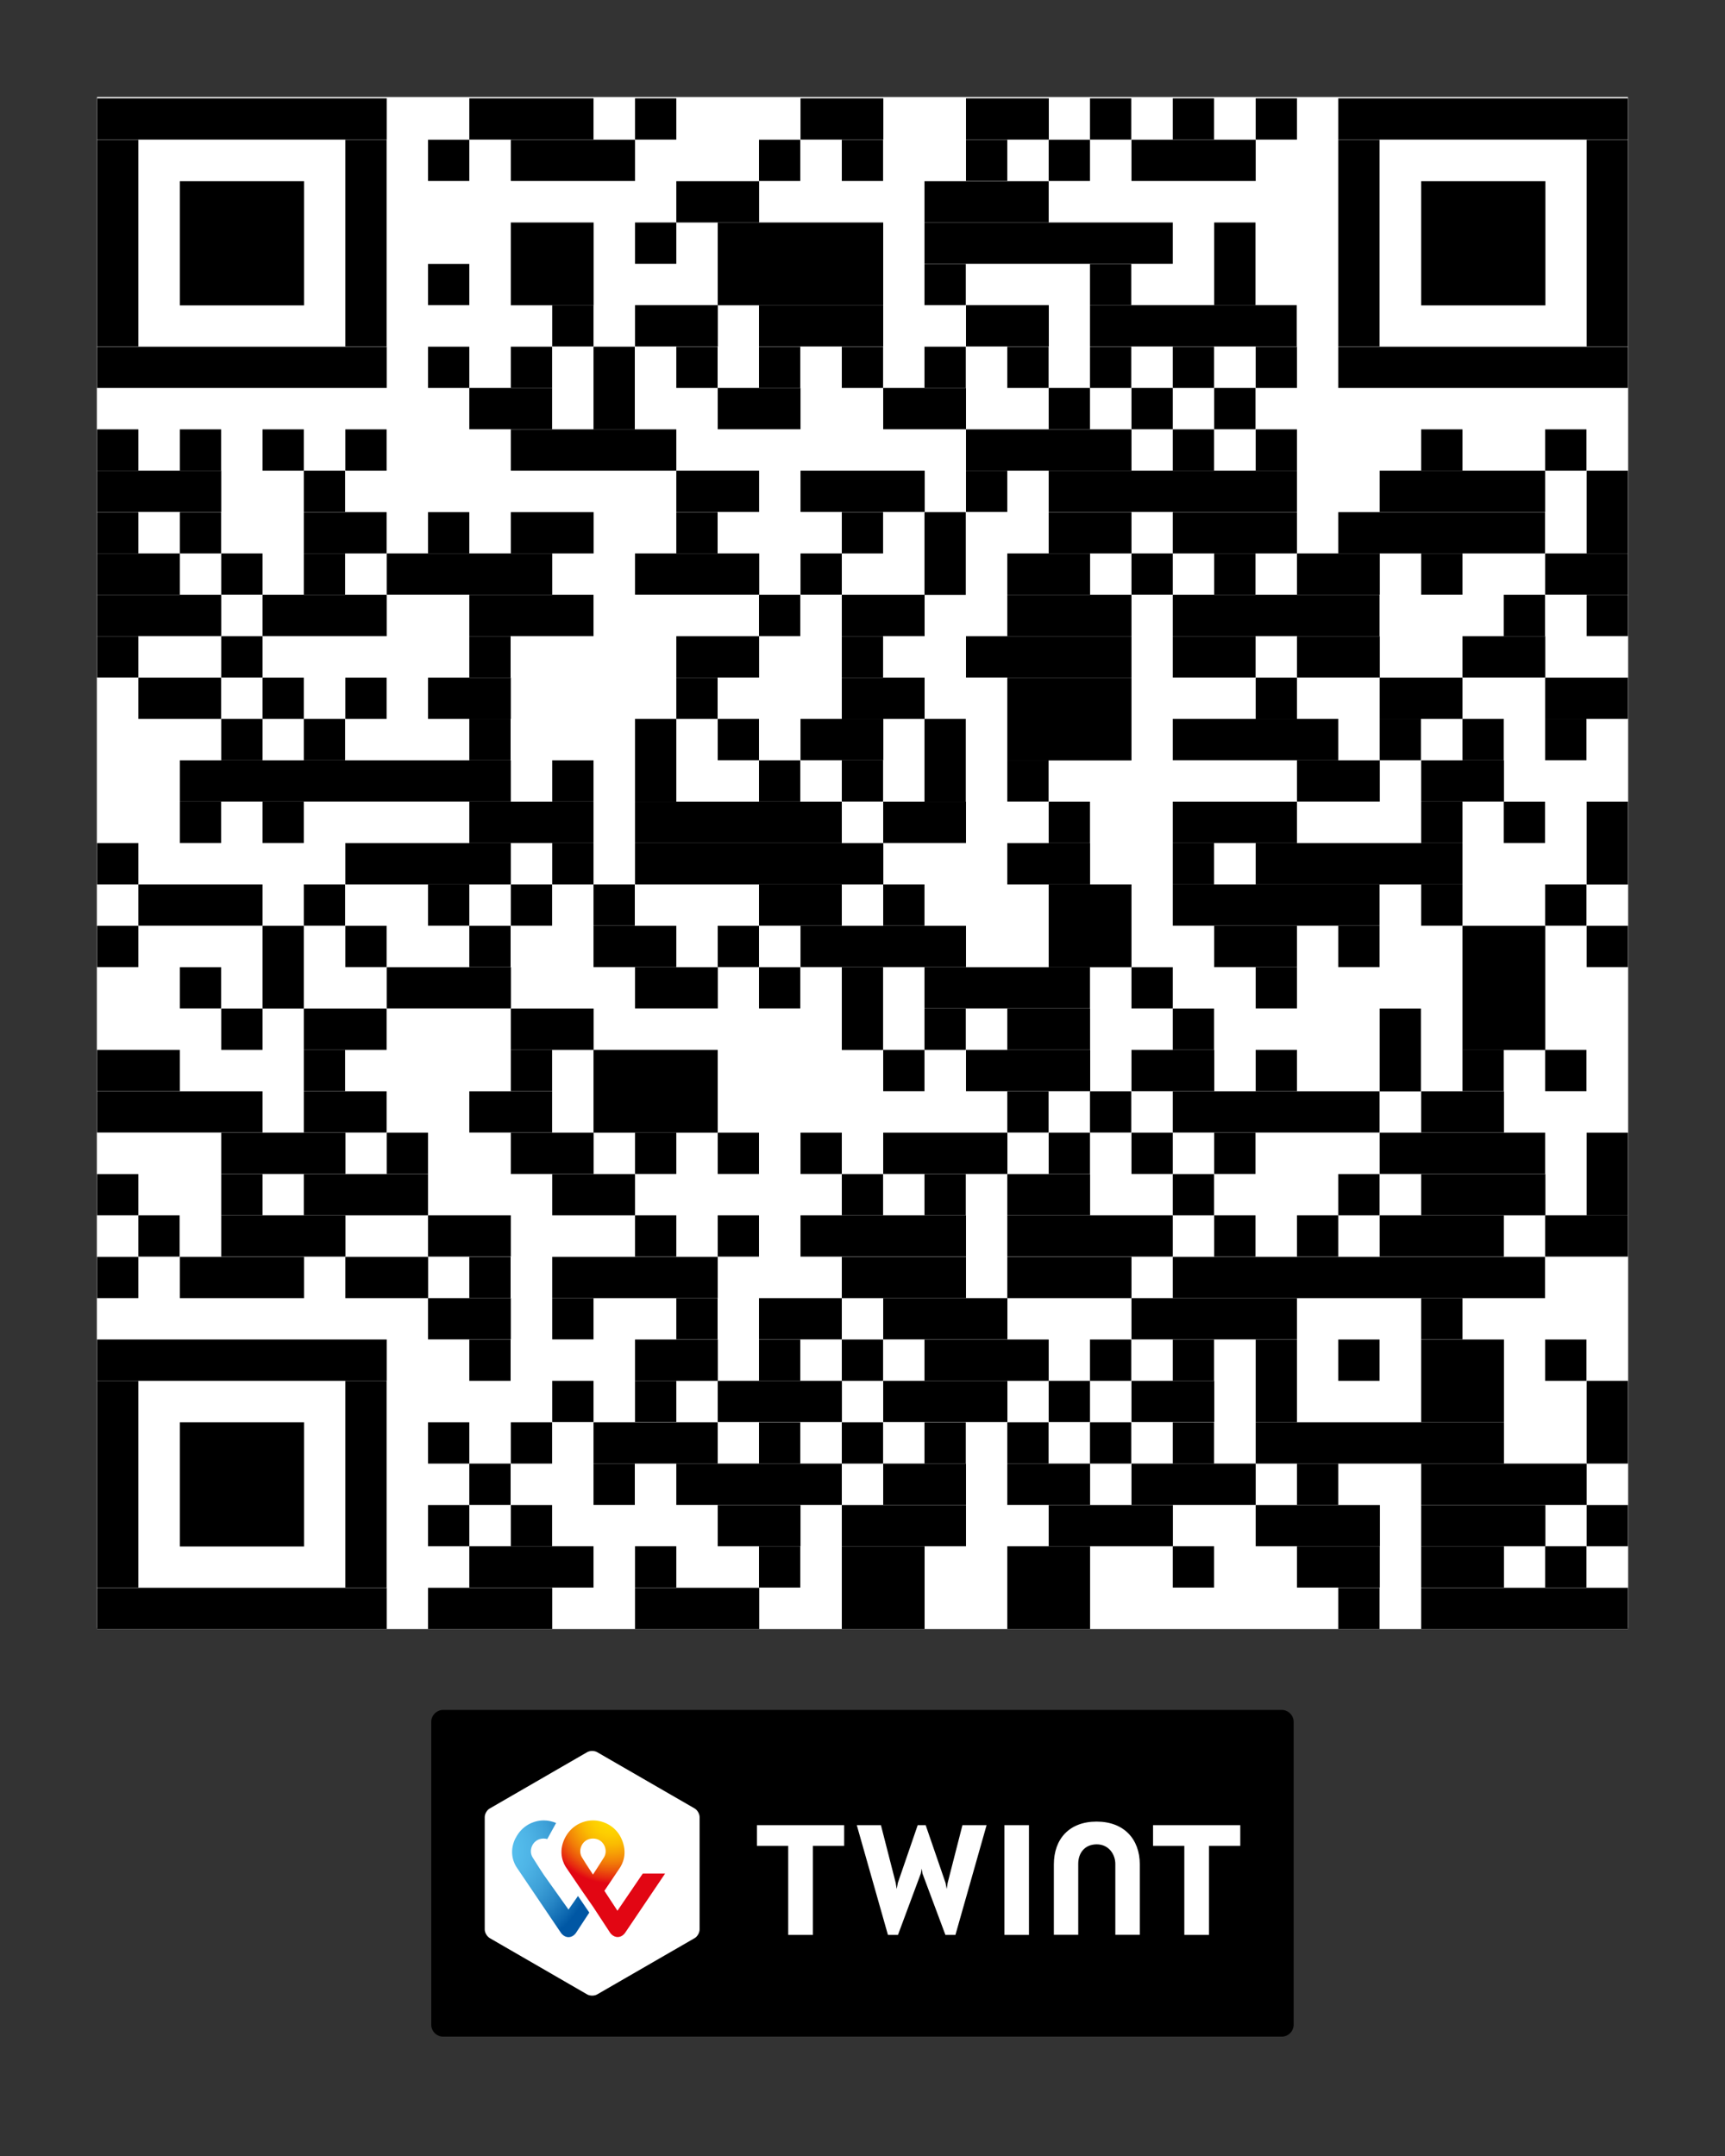 <svg xmlns="http://www.w3.org/2000/svg" xmlns:xlink="http://www.w3.org/1999/xlink" viewBox="0 0 160 200"><rect x="0" y="0" width="160" height="200" fill="#333333" stroke="none"/><defs><style>      .cls-1 {        fill: #fff;      }      .cls-2 {        fill: none;      }      .cls-3 {        clip-path: url(#clippath-1);      }      .cls-4 {        fill: url(#Dégradé_sans_nom_4);      }      .cls-5 {        fill: url(#Dégradé_sans_nom_3);      }      .cls-6 {        clip-path: url(#clippath-2);      }      .cls-7 {        clip-path: url(#clippath);      }    </style><clipPath id="clippath"><path class="cls-2" d="M53.98,172.3c-.43-.7.05-1.75,1.02-1.75s1.45,1.05,1.02,1.75c-.4.65-1.02,1.59-1.02,1.59,0,0-.62-.93-1.02-1.59M52.38,170.54c-.65,1.34-.09,2.39.16,2.74,0,0,.77,1.14,1.42,2.09l1.05,1.51,1.58,2.41s.26.4.7.4.68-.38.71-.42l3.69-5.47h-2.07l-2.35,3.45-1.21-1.85,1.4-2.08c.26-.37.81-1.39.17-2.78-.52-1.13-1.64-1.67-2.62-1.67s-2.06.51-2.63,1.67"></path></clipPath><radialGradient id="D&#xE9;grad&#xE9;_sans_nom_3" data-name="D&#xE9;grad&#xE9; sans nom 3" cx="159.87" cy="794.66" fx="159.87" fy="794.66" r="1.09" gradientTransform="translate(-7909.92 -1433.71) rotate(90) scale(10.03 -10.03)" gradientUnits="userSpaceOnUse"><stop offset="0" stop-color="#ffdc00"></stop><stop offset=".09" stop-color="#fed800"></stop><stop offset=".17" stop-color="#fdcd01"></stop><stop offset=".25" stop-color="#fabb02"></stop><stop offset=".32" stop-color="#f7a105"></stop><stop offset=".4" stop-color="#f27f08"></stop><stop offset=".47" stop-color="#ec570b"></stop><stop offset=".54" stop-color="#e62710"></stop><stop offset=".58" stop-color="#e20613"></stop><stop offset="1" stop-color="#e20613"></stop></radialGradient><clipPath id="clippath-1"><path class="cls-2" d="M47.8,170.54c-.65,1.34-.09,2.39.16,2.74l4.05,5.99c.03.05.29.43.72.43s.68-.37.71-.42l1.22-1.86-1.05-1.54-.88,1.26-2.31-3.25s-.62-.94-1.02-1.59c-.43-.7.05-1.75,1.02-1.75.12,0,.23.02.34.05l.82-1.49c-.37-.16-.77-.24-1.14-.24-.98,0-2.06.51-2.63,1.67"></path></clipPath><radialGradient id="D&#xE9;grad&#xE9;_sans_nom_4" data-name="D&#xE9;grad&#xE9; sans nom 4" cx="155.08" cy="792.49" fx="155.08" fy="792.49" r="1.09" gradientTransform="translate(-7234.84 -1256.46) rotate(90) scale(9.19 -9.19)" gradientUnits="userSpaceOnUse"><stop offset="0" stop-color="#5bc4f1"></stop><stop offset=".2" stop-color="#57c0ee"></stop><stop offset=".39" stop-color="#4eb4e6"></stop><stop offset=".58" stop-color="#3ea1d8"></stop><stop offset=".76" stop-color="#2887c6"></stop><stop offset=".94" stop-color="#0b65ae"></stop><stop offset="1" stop-color="#0057a4"></stop></radialGradient><clipPath id="clippath-2"><rect class="cls-2" x="9" y="9.12" width="142" height="142"></rect></clipPath></defs><g id="Fond_blanc"><rect class="cls-1" x="9" y="9" width="142" height="142"></rect></g><g id="Twint"><g><g><path d="M118.89,188.93H41.11c-.61,0-1.11-.5-1.11-1.11v-28.09c0-.61.5-1.11,1.11-1.11h77.77c.61,0,1.11.5,1.11,1.11v28.09c0,.61-.5,1.11-1.11,1.11"></path><path class="cls-1" d="M64.89,178.99c0,.3-.21.66-.46.8l-9.04,5.22c-.26.15-.67.15-.93,0l-9.03-5.22c-.26-.15-.47-.51-.47-.8v-10.43c0-.3.21-.66.47-.8l9.03-5.22c.26-.15.67-.15.93,0l9.04,5.22c.26.15.46.51.46.8v10.43Z"></path><polygon class="cls-1" points="115.04 169.31 106.95 169.31 106.95 171.23 109.85 171.23 109.85 179.49 112.14 179.49 112.14 171.23 115.04 171.23 115.04 169.31"></polygon><polygon class="cls-1" points="78.3 169.31 70.21 169.31 70.21 171.23 73.11 171.23 73.11 179.49 75.4 179.49 75.4 171.23 78.3 171.23 78.3 169.31"></polygon><path class="cls-1" d="M101.71,168.98c-2.54,0-3.96,1.62-3.96,3.97v6.53h2.26v-6.58c0-1.02.61-1.81,1.72-1.81s1.72.93,1.72,1.81v6.58h2.27v-6.53c0-2.35-1.47-3.97-4.01-3.97"></path><rect class="cls-1" x="93.16" y="169.31" width="2.28" height="10.18"></rect><polygon class="cls-1" points="85.49 173.34 85.56 173.79 87.69 179.49 88.62 179.49 91.51 169.31 89.27 169.31 87.9 174.66 87.81 175.23 87.7 174.66 85.86 169.31 85.12 169.31 83.28 174.66 83.17 175.23 83.08 174.66 81.71 169.31 79.47 169.31 82.36 179.49 83.29 179.49 85.41 173.79 85.49 173.34"></polygon></g><g class="cls-7"><rect class="cls-5" x="49.42" y="166.93" width="14.59" height="14.7" transform="translate(-98.75 77.23) rotate(-40)"></rect></g><g class="cls-3"><rect class="cls-4" x="44.58" y="167.71" width="12.64" height="13.15" transform="translate(-98.09 70.52) rotate(-38.86)"></rect></g></g></g><g id="Mode_Isolation"><g class="cls-6"><rect class="cls-1" x="9" y="9.12" width="142" height="142"></rect><rect x="9" y="9.12" width="26.87" height="3.83"></rect><rect x="43.53" y="9.12" width="11.52" height="3.83"></rect><rect x="58.9" y="9.12" width="3.83" height="3.83"></rect><rect x="74.25" y="9.12" width="7.68" height="3.83"></rect><rect x="89.6" y="9.12" width="7.68" height="3.83"></rect><rect x="101.1" y="9.12" width="3.83" height="3.83"></rect><rect x="108.78" y="9.12" width="3.83" height="3.83"></rect><rect x="116.47" y="9.12" width="3.83" height="3.83"></rect><rect x="124.13" y="9.12" width="26.87" height="3.83"></rect><rect x="9" y="12.96" width="3.83" height="19.18"></rect><rect x="32.03" y="12.96" width="3.83" height="19.18"></rect><rect x="39.7" y="12.96" width="3.83" height="3.83"></rect><rect x="47.38" y="12.96" width="11.52" height="3.83"></rect><rect x="70.4" y="12.96" width="3.83" height="3.83"></rect><rect x="78.08" y="12.96" width="3.83" height="3.83"></rect><rect x="89.6" y="12.96" width="3.83" height="3.83"></rect><rect x="97.27" y="12.96" width="3.83" height="3.83"></rect><rect x="104.95" y="12.96" width="11.52" height="3.83"></rect><rect x="124.13" y="12.96" width="3.83" height="19.18"></rect><rect x="147.17" y="12.96" width="3.83" height="19.18"></rect><rect x="16.68" y="16.81" width="11.52" height="11.52"></rect><rect x="62.73" y="16.81" width="7.68" height="3.83"></rect><rect x="85.75" y="16.81" width="11.52" height="3.83"></rect><rect x="131.82" y="16.81" width="11.52" height="11.52"></rect><rect x="47.38" y="20.64" width="7.68" height="7.68"></rect><rect x="58.9" y="20.64" width="3.83" height="3.83"></rect><rect x="66.57" y="20.64" width="15.35" height="7.68"></rect><rect x="85.75" y="20.64" width="23.03" height="3.83"></rect><rect x="112.62" y="20.64" width="3.83" height="7.68"></rect><rect x="39.7" y="24.48" width="3.83" height="3.83"></rect><rect x="85.75" y="24.48" width="3.83" height="3.83"></rect><rect x="101.1" y="24.48" width="3.83" height="3.83"></rect><rect x="51.22" y="28.31" width="3.83" height="3.83"></rect><rect x="58.9" y="28.31" width="7.68" height="3.83"></rect><rect x="70.4" y="28.31" width="11.52" height="3.83"></rect><rect x="89.6" y="28.31" width="7.68" height="3.83"></rect><rect x="101.1" y="28.31" width="19.18" height="3.83"></rect><rect x="9" y="32.16" width="26.87" height="3.83"></rect><rect x="39.7" y="32.16" width="3.83" height="3.83"></rect><rect x="47.38" y="32.16" width="3.83" height="3.83"></rect><rect x="55.05" y="32.16" width="3.83" height="7.68"></rect><rect x="62.73" y="32.16" width="3.83" height="3.83"></rect><rect x="70.4" y="32.16" width="3.83" height="3.83"></rect><rect x="78.08" y="32.16" width="3.83" height="3.83"></rect><rect x="85.75" y="32.16" width="3.83" height="3.83"></rect><rect x="93.43" y="32.16" width="3.83" height="3.83"></rect><rect x="101.1" y="32.16" width="3.83" height="3.83"></rect><rect x="108.78" y="32.16" width="3.83" height="3.83"></rect><rect x="116.47" y="32.16" width="3.83" height="3.83"></rect><rect x="124.13" y="32.16" width="26.87" height="3.83"></rect><rect x="43.53" y="35.99" width="7.68" height="3.83"></rect><rect x="66.57" y="35.99" width="7.68" height="3.83"></rect><rect x="81.92" y="35.99" width="7.68" height="3.83"></rect><rect x="97.27" y="35.99" width="3.83" height="3.83"></rect><rect x="104.95" y="35.99" width="3.83" height="3.83"></rect><rect x="112.62" y="35.99" width="3.83" height="3.83"></rect><rect x="9" y="39.83" width="3.83" height="3.83"></rect><rect x="16.68" y="39.83" width="3.83" height="3.83"></rect><rect x="24.35" y="39.83" width="3.83" height="3.83"></rect><rect x="32.03" y="39.83" width="3.83" height="3.83"></rect><rect x="47.38" y="39.83" width="15.35" height="3.83"></rect><rect x="89.6" y="39.83" width="15.35" height="3.83"></rect><rect x="108.78" y="39.83" width="3.83" height="3.83"></rect><rect x="116.47" y="39.83" width="3.83" height="3.83"></rect><rect x="131.82" y="39.83" width="3.83" height="3.83"></rect><rect x="143.32" y="39.83" width="3.83" height="3.83"></rect><rect x="9" y="43.66" width="11.52" height="3.83"></rect><rect x="28.18" y="43.66" width="3.83" height="3.83"></rect><rect x="62.73" y="43.66" width="7.68" height="3.83"></rect><rect x="74.25" y="43.66" width="11.52" height="3.83"></rect><rect x="89.6" y="43.66" width="3.83" height="3.83"></rect><rect x="97.27" y="43.66" width="23.03" height="3.83"></rect><rect x="127.97" y="43.66" width="15.35" height="3.83"></rect><rect x="147.17" y="43.66" width="3.83" height="7.68"></rect><rect x="9" y="47.51" width="3.83" height="3.83"></rect><rect x="16.68" y="47.51" width="3.83" height="3.83"></rect><rect x="28.18" y="47.51" width="7.68" height="3.83"></rect><rect x="39.7" y="47.51" width="3.83" height="3.83"></rect><rect x="47.38" y="47.51" width="7.68" height="3.83"></rect><rect x="62.73" y="47.51" width="3.83" height="3.83"></rect><rect x="78.08" y="47.51" width="3.83" height="3.83"></rect><rect x="85.75" y="47.51" width="3.83" height="7.68"></rect><rect x="97.27" y="47.51" width="7.68" height="3.83"></rect><rect x="108.78" y="47.51" width="11.52" height="3.83"></rect><rect x="124.13" y="47.51" width="19.18" height="3.83"></rect><rect x="9" y="51.34" width="7.68" height="3.83"></rect><rect x="20.52" y="51.34" width="3.83" height="3.83"></rect><rect x="28.18" y="51.34" width="3.83" height="3.83"></rect><rect x="35.87" y="51.34" width="15.35" height="3.83"></rect><rect x="58.9" y="51.34" width="11.52" height="3.83"></rect><rect x="74.25" y="51.34" width="3.83" height="3.83"></rect><rect x="93.43" y="51.34" width="7.68" height="3.83"></rect><rect x="104.95" y="51.34" width="3.83" height="3.83"></rect><rect x="112.62" y="51.34" width="3.83" height="3.83"></rect><rect x="120.3" y="51.34" width="7.68" height="3.83"></rect><rect x="131.82" y="51.34" width="3.83" height="3.83"></rect><rect x="143.32" y="51.34" width="7.68" height="3.83"></rect><rect x="9" y="55.18" width="11.52" height="3.83"></rect><rect x="24.35" y="55.18" width="11.52" height="3.83"></rect><rect x="43.53" y="55.18" width="11.52" height="3.83"></rect><rect x="70.4" y="55.18" width="3.83" height="3.83"></rect><rect x="78.08" y="55.18" width="7.68" height="3.83"></rect><rect x="93.43" y="55.18" width="11.52" height="3.83"></rect><rect x="108.78" y="55.18" width="19.18" height="3.83"></rect><rect x="139.48" y="55.18" width="3.83" height="3.83"></rect><rect x="147.17" y="55.18" width="3.83" height="3.83"></rect><rect x="9" y="59.02" width="3.83" height="3.83"></rect><rect x="20.52" y="59.02" width="3.83" height="3.83"></rect><rect x="43.53" y="59.02" width="3.83" height="3.83"></rect><rect x="62.73" y="59.02" width="7.68" height="3.83"></rect><rect x="78.08" y="59.02" width="3.83" height="3.83"></rect><rect x="89.6" y="59.02" width="15.35" height="3.83"></rect><rect x="108.78" y="59.02" width="7.68" height="3.83"></rect><rect x="120.3" y="59.02" width="7.68" height="3.83"></rect><rect x="135.65" y="59.02" width="7.68" height="3.83"></rect><rect x="12.83" y="62.86" width="7.68" height="3.83"></rect><rect x="24.35" y="62.86" width="3.83" height="3.83"></rect><rect x="32.03" y="62.86" width="3.83" height="3.83"></rect><rect x="39.7" y="62.86" width="7.68" height="3.83"></rect><rect x="62.73" y="62.86" width="3.83" height="3.83"></rect><rect x="78.08" y="62.86" width="7.68" height="3.83"></rect><rect x="93.43" y="62.86" width="11.52" height="7.68"></rect><rect x="116.47" y="62.86" width="3.83" height="3.83"></rect><rect x="127.97" y="62.86" width="7.68" height="3.83"></rect><rect x="143.32" y="62.86" width="7.68" height="3.83"></rect><rect x="20.52" y="66.69" width="3.83" height="3.83"></rect><rect x="28.18" y="66.69" width="3.83" height="3.83"></rect><rect x="43.53" y="66.69" width="3.83" height="3.83"></rect><rect x="58.9" y="66.69" width="3.83" height="7.68"></rect><rect x="66.57" y="66.69" width="3.83" height="3.83"></rect><rect x="74.25" y="66.69" width="7.68" height="3.83"></rect><rect x="85.75" y="66.69" width="3.83" height="7.68"></rect><rect x="108.78" y="66.69" width="15.35" height="3.83"></rect><rect x="127.97" y="66.69" width="3.83" height="3.83"></rect><rect x="135.65" y="66.69" width="3.83" height="3.83"></rect><rect x="143.32" y="66.69" width="3.83" height="3.83"></rect><rect x="16.68" y="70.53" width="30.7" height="3.83"></rect><rect x="51.22" y="70.53" width="3.83" height="3.83"></rect><rect x="70.4" y="70.53" width="3.83" height="3.83"></rect><rect x="78.08" y="70.53" width="3.83" height="3.83"></rect><rect x="93.43" y="70.53" width="3.83" height="3.83"></rect><rect x="120.3" y="70.53" width="7.68" height="3.83"></rect><rect x="131.82" y="70.53" width="7.68" height="3.83"></rect><rect x="16.68" y="74.37" width="3.83" height="3.83"></rect><rect x="24.35" y="74.37" width="3.83" height="3.83"></rect><rect x="43.53" y="74.37" width="11.52" height="3.83"></rect><rect x="58.9" y="74.37" width="19.18" height="3.83"></rect><rect x="81.92" y="74.37" width="7.68" height="3.83"></rect><rect x="97.27" y="74.37" width="3.83" height="3.83"></rect><rect x="108.78" y="74.37" width="11.52" height="3.83"></rect><rect x="131.82" y="74.37" width="3.83" height="3.83"></rect><rect x="139.48" y="74.37" width="3.83" height="3.83"></rect><rect x="147.17" y="74.37" width="3.83" height="7.68"></rect><rect x="9" y="78.21" width="3.83" height="3.83"></rect><rect x="32.03" y="78.21" width="15.35" height="3.83"></rect><rect x="51.22" y="78.21" width="3.83" height="3.83"></rect><rect x="58.9" y="78.21" width="23.03" height="3.83"></rect><rect x="93.43" y="78.21" width="7.68" height="3.83"></rect><rect x="108.78" y="78.21" width="3.83" height="3.83"></rect><rect x="116.47" y="78.21" width="19.18" height="3.83"></rect><rect x="12.83" y="82.04" width="11.52" height="3.83"></rect><rect x="28.18" y="82.04" width="3.83" height="3.83"></rect><rect x="39.7" y="82.04" width="3.83" height="3.83"></rect><rect x="47.38" y="82.04" width="3.83" height="3.83"></rect><rect x="55.05" y="82.04" width="3.83" height="3.83"></rect><rect x="70.4" y="82.04" width="7.68" height="3.83"></rect><rect x="81.92" y="82.04" width="3.83" height="3.83"></rect><rect x="97.27" y="82.04" width="7.68" height="7.68"></rect><rect x="108.78" y="82.04" width="19.18" height="3.83"></rect><rect x="131.82" y="82.04" width="3.83" height="3.83"></rect><rect x="143.32" y="82.04" width="3.83" height="3.83"></rect><rect x="9" y="85.88" width="3.83" height="3.83"></rect><rect x="24.35" y="85.88" width="3.83" height="7.68"></rect><rect x="32.03" y="85.88" width="3.83" height="3.83"></rect><rect x="43.53" y="85.88" width="3.83" height="3.83"></rect><rect x="55.05" y="85.88" width="7.68" height="3.83"></rect><rect x="66.57" y="85.88" width="3.83" height="3.83"></rect><rect x="74.25" y="85.88" width="15.35" height="3.83"></rect><rect x="112.62" y="85.88" width="7.68" height="3.83"></rect><rect x="124.13" y="85.88" width="3.83" height="3.83"></rect><rect x="135.65" y="85.88" width="7.68" height="11.52"></rect><rect x="147.17" y="85.88" width="3.83" height="3.83"></rect><rect x="16.68" y="89.72" width="3.83" height="3.83"></rect><rect x="35.87" y="89.72" width="11.52" height="3.83"></rect><rect x="58.9" y="89.72" width="7.68" height="3.83"></rect><rect x="70.4" y="89.72" width="3.83" height="3.83"></rect><rect x="78.08" y="89.72" width="3.83" height="7.68"></rect><rect x="85.75" y="89.72" width="15.35" height="3.83"></rect><rect x="104.95" y="89.72" width="3.83" height="3.83"></rect><rect x="116.47" y="89.72" width="3.83" height="3.83"></rect><rect x="20.52" y="93.56" width="3.83" height="3.83"></rect><rect x="28.18" y="93.56" width="7.68" height="3.83"></rect><rect x="47.38" y="93.56" width="7.68" height="3.83"></rect><rect x="85.75" y="93.56" width="3.83" height="3.83"></rect><rect x="93.43" y="93.56" width="7.68" height="3.83"></rect><rect x="108.78" y="93.56" width="3.83" height="3.83"></rect><rect x="127.97" y="93.56" width="3.83" height="7.68"></rect><rect x="9" y="97.39" width="7.68" height="3.83"></rect><rect x="28.18" y="97.39" width="3.83" height="3.83"></rect><rect x="47.38" y="97.39" width="3.83" height="3.83"></rect><rect x="55.05" y="97.39" width="11.52" height="7.68"></rect><rect x="81.92" y="97.39" width="3.83" height="3.83"></rect><rect x="89.6" y="97.39" width="11.52" height="3.83"></rect><rect x="104.95" y="97.39" width="7.68" height="3.83"></rect><rect x="116.47" y="97.39" width="3.83" height="3.83"></rect><rect x="135.65" y="97.39" width="3.83" height="3.83"></rect><rect x="143.32" y="97.39" width="3.83" height="3.83"></rect><rect x="9" y="101.23" width="15.35" height="3.83"></rect><rect x="28.18" y="101.23" width="7.68" height="3.83"></rect><rect x="43.53" y="101.23" width="7.68" height="3.83"></rect><rect x="93.43" y="101.23" width="3.83" height="3.83"></rect><rect x="101.1" y="101.23" width="3.83" height="3.83"></rect><rect x="108.78" y="101.23" width="19.18" height="3.83"></rect><rect x="131.82" y="101.23" width="7.68" height="3.83"></rect><rect x="20.52" y="105.07" width="11.52" height="3.83"></rect><rect x="35.87" y="105.07" width="3.83" height="3.83"></rect><rect x="47.38" y="105.07" width="7.68" height="3.83"></rect><rect x="58.9" y="105.07" width="3.83" height="3.83"></rect><rect x="66.57" y="105.07" width="3.83" height="3.83"></rect><rect x="74.25" y="105.07" width="3.83" height="3.83"></rect><rect x="81.92" y="105.07" width="11.52" height="3.83"></rect><rect x="97.27" y="105.07" width="3.83" height="3.83"></rect><rect x="104.95" y="105.07" width="3.83" height="3.83"></rect><rect x="112.62" y="105.07" width="3.83" height="3.83"></rect><rect x="127.97" y="105.07" width="15.35" height="3.83"></rect><rect x="147.17" y="105.07" width="3.83" height="7.68"></rect><rect x="9" y="108.91" width="3.83" height="3.83"></rect><rect x="20.52" y="108.91" width="3.83" height="3.83"></rect><rect x="28.18" y="108.91" width="11.52" height="3.83"></rect><rect x="51.22" y="108.91" width="7.68" height="3.83"></rect><rect x="78.08" y="108.91" width="3.83" height="3.83"></rect><rect x="85.75" y="108.91" width="3.83" height="3.83"></rect><rect x="93.43" y="108.91" width="7.68" height="3.83"></rect><rect x="108.78" y="108.91" width="3.83" height="3.83"></rect><rect x="124.13" y="108.91" width="3.83" height="3.83"></rect><rect x="131.82" y="108.91" width="11.52" height="3.83"></rect><rect x="12.83" y="112.74" width="3.83" height="3.83"></rect><rect x="20.52" y="112.74" width="11.52" height="3.83"></rect><rect x="39.7" y="112.74" width="7.68" height="3.83"></rect><rect x="58.9" y="112.74" width="3.83" height="3.83"></rect><rect x="66.57" y="112.74" width="3.83" height="3.83"></rect><rect x="74.25" y="112.74" width="15.35" height="3.83"></rect><rect x="93.43" y="112.74" width="15.35" height="3.83"></rect><rect x="112.62" y="112.74" width="3.83" height="3.83"></rect><rect x="120.3" y="112.74" width="3.83" height="3.83"></rect><rect x="127.97" y="112.74" width="11.52" height="3.83"></rect><rect x="143.32" y="112.74" width="7.68" height="3.83"></rect><rect x="9" y="116.59" width="3.83" height="3.83"></rect><rect x="16.68" y="116.59" width="11.52" height="3.83"></rect><rect x="32.03" y="116.59" width="7.68" height="3.83"></rect><rect x="43.53" y="116.59" width="3.83" height="3.83"></rect><rect x="51.22" y="116.59" width="15.35" height="3.83"></rect><rect x="78.08" y="116.59" width="11.52" height="3.83"></rect><rect x="93.43" y="116.59" width="11.52" height="3.83"></rect><rect x="108.78" y="116.59" width="34.53" height="3.83"></rect><rect x="39.7" y="120.42" width="7.68" height="3.83"></rect><rect x="51.22" y="120.42" width="3.83" height="3.83"></rect><rect x="62.73" y="120.42" width="3.83" height="3.83"></rect><rect x="70.4" y="120.42" width="7.68" height="3.83"></rect><rect x="81.92" y="120.42" width="11.52" height="3.83"></rect><rect x="104.95" y="120.42" width="15.35" height="3.83"></rect><rect x="131.82" y="120.42" width="3.83" height="3.83"></rect><rect x="9" y="124.26" width="26.87" height="3.83"></rect><rect x="43.53" y="124.26" width="3.83" height="3.83"></rect><rect x="58.9" y="124.26" width="7.68" height="3.83"></rect><rect x="70.4" y="124.26" width="3.83" height="3.83"></rect><rect x="78.08" y="124.26" width="3.83" height="3.83"></rect><rect x="85.75" y="124.26" width="11.52" height="3.83"></rect><rect x="101.1" y="124.26" width="3.83" height="3.83"></rect><rect x="108.78" y="124.26" width="3.83" height="3.83"></rect><rect x="116.47" y="124.26" width="3.83" height="7.68"></rect><rect x="124.13" y="124.26" width="3.83" height="3.83"></rect><rect x="131.82" y="124.26" width="7.68" height="7.68"></rect><rect x="143.32" y="124.26" width="3.83" height="3.83"></rect><rect x="9" y="128.09" width="3.83" height="19.18"></rect><rect x="32.03" y="128.09" width="3.83" height="19.18"></rect><rect x="51.22" y="128.09" width="3.83" height="3.83"></rect><rect x="58.9" y="128.09" width="3.83" height="3.83"></rect><rect x="66.57" y="128.09" width="11.52" height="3.83"></rect><rect x="81.92" y="128.09" width="11.52" height="3.83"></rect><rect x="97.27" y="128.09" width="3.83" height="3.83"></rect><rect x="104.95" y="128.09" width="7.68" height="3.83"></rect><rect x="147.17" y="128.09" width="3.83" height="7.68"></rect><rect x="16.68" y="131.94" width="11.52" height="11.52"></rect><rect x="39.7" y="131.94" width="3.83" height="3.83"></rect><rect x="47.38" y="131.94" width="3.83" height="3.83"></rect><rect x="55.05" y="131.94" width="11.52" height="3.83"></rect><rect x="70.4" y="131.94" width="3.83" height="3.83"></rect><rect x="78.08" y="131.94" width="3.83" height="3.83"></rect><rect x="85.75" y="131.94" width="3.83" height="3.83"></rect><rect x="93.43" y="131.94" width="3.83" height="3.83"></rect><rect x="101.1" y="131.94" width="3.83" height="3.83"></rect><rect x="108.78" y="131.94" width="3.83" height="3.83"></rect><rect x="116.47" y="131.94" width="23.03" height="3.83"></rect><rect x="43.53" y="135.77" width="3.83" height="3.83"></rect><rect x="55.05" y="135.77" width="3.83" height="3.83"></rect><rect x="62.73" y="135.77" width="15.35" height="3.83"></rect><rect x="81.92" y="135.77" width="7.68" height="3.83"></rect><rect x="93.43" y="135.77" width="7.68" height="3.83"></rect><rect x="104.95" y="135.77" width="11.52" height="3.83"></rect><rect x="120.3" y="135.77" width="3.83" height="3.83"></rect><rect x="131.82" y="135.77" width="15.35" height="3.83"></rect><rect x="39.7" y="139.61" width="3.83" height="3.83"></rect><rect x="47.38" y="139.61" width="3.83" height="3.83"></rect><rect x="66.57" y="139.61" width="7.68" height="3.83"></rect><rect x="78.08" y="139.61" width="11.52" height="3.83"></rect><rect x="97.27" y="139.61" width="11.52" height="3.83"></rect><rect x="116.47" y="139.61" width="11.52" height="3.83"></rect><rect x="131.82" y="139.61" width="11.52" height="3.83"></rect><rect x="147.17" y="139.61" width="3.83" height="3.83"></rect><rect x="43.53" y="143.44" width="11.52" height="3.83"></rect><rect x="58.9" y="143.44" width="3.83" height="3.83"></rect><rect x="70.4" y="143.44" width="3.83" height="3.83"></rect><rect x="78.08" y="143.44" width="7.68" height="7.68"></rect><rect x="93.43" y="143.44" width="7.68" height="7.68"></rect><rect x="108.78" y="143.44" width="3.83" height="3.83"></rect><rect x="120.3" y="143.44" width="7.68" height="3.83"></rect><rect x="131.82" y="143.44" width="7.68" height="3.83"></rect><rect x="143.32" y="143.44" width="3.83" height="3.83"></rect><rect x="9" y="147.29" width="26.87" height="3.83"></rect><rect x="39.7" y="147.29" width="11.52" height="3.83"></rect><rect x="58.9" y="147.29" width="11.52" height="3.83"></rect><rect x="124.13" y="147.29" width="3.83" height="3.83"></rect><rect x="131.82" y="147.29" width="19.18" height="3.83"></rect></g></g></svg>